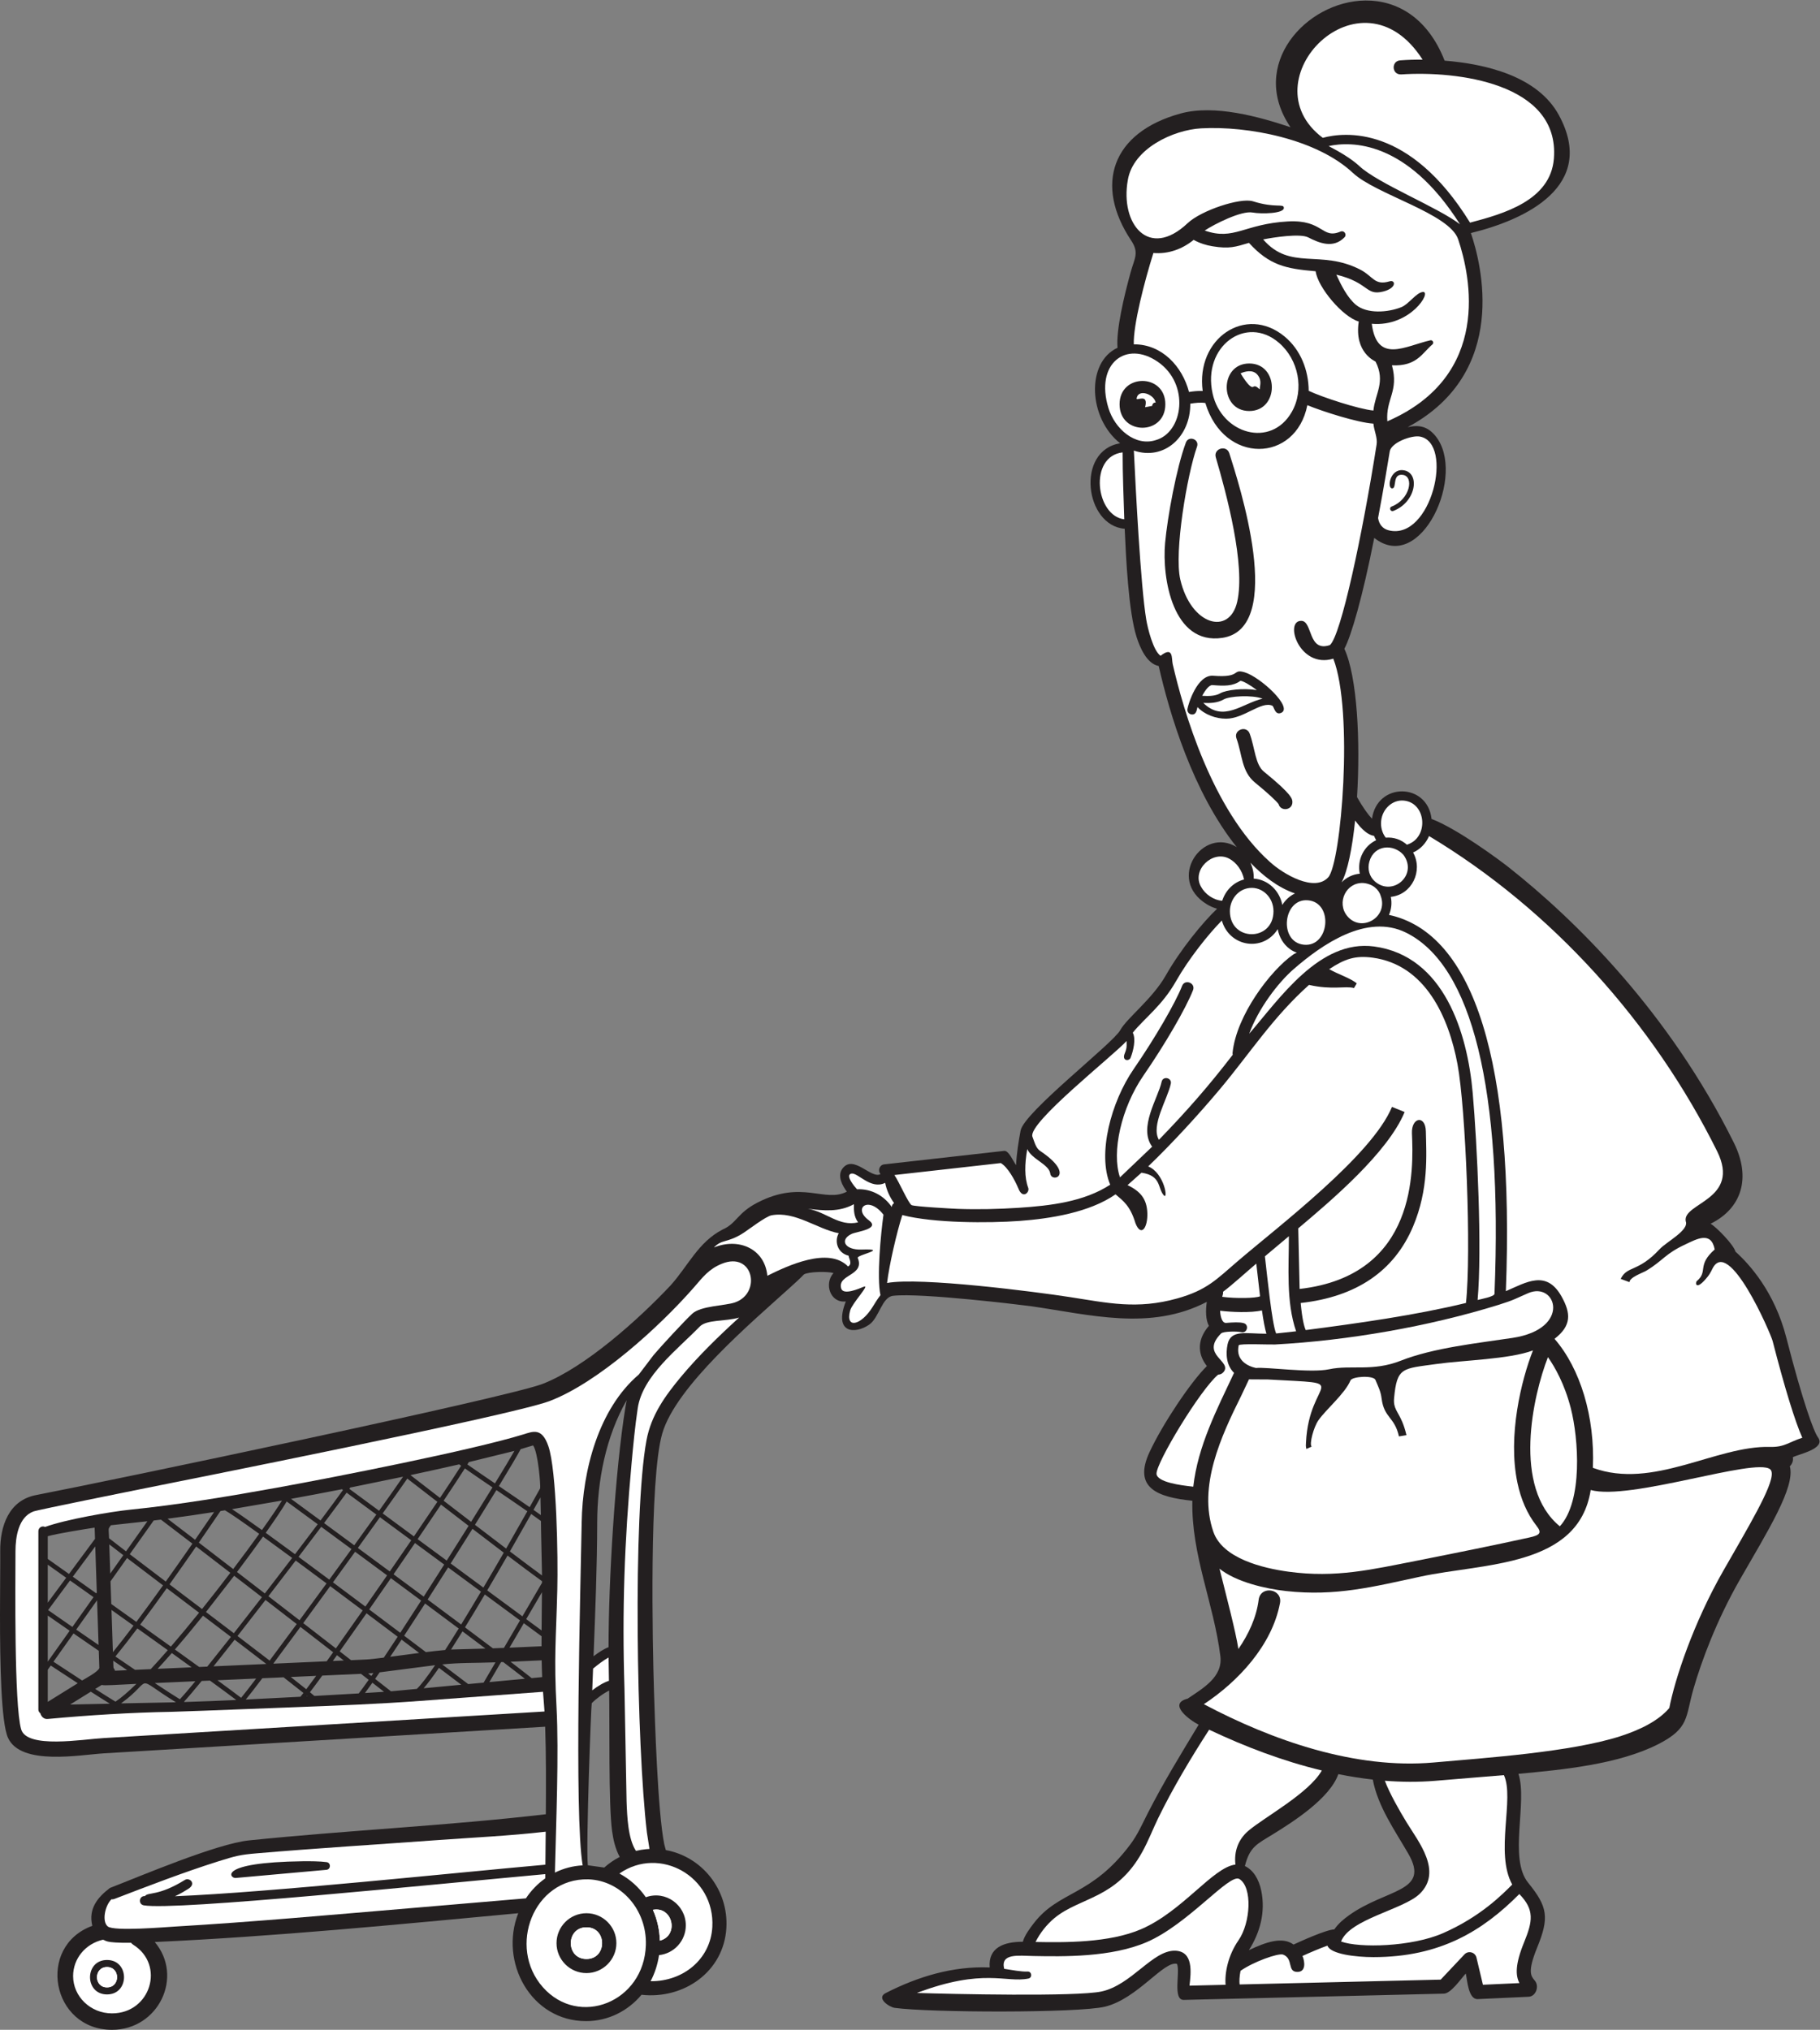 <?xml version="1.0" encoding="UTF-8" standalone="no"?>
<svg
   xmlns:dc="http://purl.org/dc/elements/1.1/"
   xmlns:cc="http://creativecommons.org/ns#"
   xmlns:rdf="http://www.w3.org/1999/02/22-rdf-syntax-ns#"
   xmlns:svg="http://www.w3.org/2000/svg"
   xmlns="http://www.w3.org/2000/svg"
   viewBox="0 0 516.787 576.267"
   height="576.267"
   width="516.787"
   xml:space="preserve"
   id="svg2"
   version="1.1"><rect x="0" y="0" width="516.787" height="576.267" fill="#808080" stroke="none"/><defs
     id="defs6" /><g
     transform="matrix(1.333,0,0,-1.333,0,576.267)"
     id="g10"><g
       transform="scale(0.1)"
       id="g12"><path
         id="path14"
         style="fill:#231f20;fill-opacity:1;fill-rule:evenodd;stroke:none"
         d="m 3805.02,1474.53 c -25,97.24 -78.52,156.19 -108.09,182.64 -3.82,14.67 -40.37,52.19 -53.12,59.58 66.37,32.78 86.76,97.66 49.59,172.52 -138.46,278.95 -338.97,475.79 -480.12,587 -20.55,16.19 -109.76,82.17 -163.85,102.6 -8.63,77.77 -116.01,78.74 -126.87,0.45 -8.03,8.41 -19.75,24.36 -31.88,46.27 7.37,118.1 0.55,256.36 -27.01,315.76 14.55,26.76 38.83,110.26 63.69,236.1 99.32,-78.99 197.6,136.23 130.04,217.53 -16.21,19.53 -34.1,24.02 -58.83,18.32 217.52,116.72 156.64,349.1 134.61,413.5 116.49,28.24 269.3,100.35 187.5,251.05 -45.33,83.5 -156.81,109.12 -243.41,116.06 -36.31,92.51 -102.6,128.67 -168.44,128.11 h -0.55 c -125.9,-1.48 -249.86,-137.09 -159.28,-269.91 -66.79,22.35 -162.11,48.96 -234.08,29.27 -147.11,-40.29 -184.24,-152.2 -105.29,-270.64 17.48,-26.27 6.93,-37.97 -1.13,-67.29 -14.22,-51.59 -31.23,-123.27 -28.03,-161.1 -67.34,-30.95 -62.25,-149.97 5.57,-203.4 -94.93,-15.34 -75.34,-175.63 9.72,-182 2.72,-60.43 7.97,-176.34 25.37,-230.7 6.7,-20.86 21.12,-56.68 47.05,-61.59 23.07,-101.59 72.7,-268.87 166.25,-385.78 -72.83,44.98 -150.78,-68.96 -63.45,-121.85 6.56,-4.07 13.9,-7.19 21.56,-9.39 -31.06,-29.57 -78.18,-87.34 -109.18,-141.91 -28.57,-50.3 -82.93,-90.87 -97.19,-116.86 -15.43,-28.14 -204.71,-174.33 -212.15,-213.67 -4.23,-22.44 -8.61,-49.95 -9.59,-73.65 -6.48,8.63 -15.66,31.47 -25.35,30.41 l -255.61,-28.75 c -10.17,-1.14 -14.31,-13.36 -7.81,-20.63 -19.7,-11.44 -57.88,43.17 -81.26,11.44 -11.58,-15.73 0.54,-37.01 9.5,-48.94 -47.53,-24.51 -94.81,26.11 -190.6,-23.41 -43.18,-22.31 -43.81,-44.03 -74.41,-57.44 -51.55,-26.73 -73.08,-77.19 -110.39,-118.72 -68,-72.4 -181.91,-174.53 -272.16,-209.65 C 1080.77,1346.45 243.691,1171.18 76.598,1138.83 18.594,1127.61 -0.062,1072.42 0.48,1019.44 0.746,993.633 0.004,941.621 0,883.23 -0.012,779.129 2.336,654.727 16.941,622.137 44.219,561.328 172.012,586.023 221.957,588.855 l 939.353,56.68 c 2.09,-62.031 1.79,-124.324 1.38,-186.433 C 952.691,434.59 740.883,425.027 530.527,403.418 461.117,396.277 298.906,327.176 234.137,302.082 207.855,282.215 187.852,257.781 196.605,221.484 76.996,177.469 109.645,0 238.598,0 c 99.218,0 153.203,113.359 91.07,186.973 255.195,11.613 519.453,37.468 774.252,61.328 -40.83,-104.133 26.99,-229.824 144.42,-229.824 47.19,0 89.33,21.621 118.15,56.141 90.17,-10.047 175.58,49.172 180.81,142.696 4.54,81.164 -51.99,151.574 -128.95,165.46 -0.93,3.985 -2.38,7.762 -3.19,11.668 -14.22,67.903 -20.25,268.821 -22.07,326.407 -3.1,98.312 -10.42,451.742 17.49,548.762 29.16,101.35 191.52,237.97 273.36,312.21 9.54,8.77 19.08,17.1 28.57,27.03 9.89,5.96 50.09,6.68 62.94,2.94 -20.52,-22.86 -6.94,-64.37 26.23,-60.53 -26.74,-68.86 20.25,-69.9 49.8,-49.42 21.53,14.93 26.8,58.8 51.07,61.48 59.74,6.68 274.33,-19.63 293.06,-22.11 125.84,-17.95 254.47,-53.57 375.05,9.17 -2.59,-17.77 -2.61,-38.01 4.48,-51.17 -23.62,-26.94 -26,-57.97 -4.3,-85.55 -34.51,-33.95 -94.24,-123.36 -122.11,-183.15 -35.76,-76.75 17.19,-96.13 91.13,-103.71 -2.3,-116.25 45.53,-217.417 59.71,-331.07 5.55,-44.441 -37.32,-68.406 -69.77,-90.449 -44.08,-11.152 6.31,-46.933 23.52,-55.406 -37.46,-61.898 -75.23,-123.527 -108.18,-188.098 -12,-23.457 -21.53,-45.742 -37.09,-66.57 -83.73,-111.965 -151.88,-97.98 -205.96,-168.273 -8.46,-10.977 -19.73,-26.008 -23.28,-39.454 -40.08,0.215 -74.26,-12.238 -70.59,-54.66 -78.16,3.145 -152.15,-19.121 -221.62,-54.578 -21.03,-10.734 7.61,-29.902 19.22,-31.492 74.32,-10.266 390.82,-11.25 447.89,2.508 69.2,16.688 126.31,99.277 153.56,91.074 7.14,-17.539 -9.89,-77.062 14.41,-76.621 l 554.16,13.332 c 15.08,0.359 36.74,32.477 46.48,42.82 3.23,-13.566 5.3,-55.558 25.51,-54.465 l 108.34,5 c 15.71,0.727 23.21,22.602 13.19,34.387 -8.27,9.668 -16.08,18.778 5,70.34 26.21,64.125 22.5,86.828 -19.18,138.137 -42.07,51.738 -0.86,171.492 -20.65,231.914 94.22,8.808 212.85,19.941 298.22,63.387 66.47,34.113 57.25,57.57 74.61,117.667 17.07,59.102 49.12,145.79 98.81,232.528 58.63,102.222 118.71,197.522 106.43,241.472 5.23,4.85 7.69,12.24 6.4,19.24 10.79,6.27 71.61,17.82 53.58,42.29 -9.1,12.36 -32.29,75.47 -67.56,212.77 v 0 z M 2924.26,532.977 c 10.62,-57.118 47.26,-108.727 75.64,-157.879 47.52,-82.317 -46.11,-73.86 -126.4,-131.25 -11.7,-8.36 -22.72,-17.668 -31.25,-30 -17.41,-0.325 -76.94,-27.688 -86.78,-32.266 -24.04,17.637 -59.02,5.086 -95.14,-11.914 23.56,37.031 35.8,80.742 26.37,126.504 -5.08,24.59 -16.93,44.101 -34.86,52.598 10.25,41.269 26.21,47.05 58.96,67.246 44.24,27.293 121.82,76.765 140.06,128.527 24.26,-4.914 48.75,-8.781 73.4,-11.566 v 0 z M 209.98,819.59 c -15.917,10.918 -31.898,21.914 -47.574,32.754 l 44.367,62.48 3.207,-95.234 z m 6.653,-85.059 c 5.59,-1.855 29.5,0.274 73.89,2.246 -17.003,-16.582 -32.16,-29.679 -44.543,-37.859 -11.589,7.02 -26.953,16.715 -43.109,27.066 l 13.762,8.547 z m 73.836,134.239 c -18.203,13.007 -36.168,25.789 -53.418,38.066 l -1.625,48.359 35.195,49.595 c 21.027,-16.052 47.328,-36.001 76.668,-58.22 -18.73,-26.172 -38.105,-52.8 -56.82,-77.8 v 0 z m -176.586,-84.797 42.734,60.207 c 16.41,-11.328 34.715,-23.957 53.774,-37.012 l 1.23,-36.555 c -2.711,-8.277 -29.203,-22.011 -36.644,-26.64 -28.829,18.711 -54.817,35.851 -61.094,40 v 0 z m 555.785,-72.93 c -2.621,2.258 -5.805,4.922 -9.477,7.941 7.364,9.649 16.262,21.641 26.348,35.457 36.867,1.672 66.156,2.969 82.391,3.711 5.761,-4.461 11.215,-8.711 16.398,-12.754 -8.57,-12.214 -15.758,-22.066 -21.187,-28.972 l -94.473,-5.383 z m 466.792,396.327 c 5.59,9.94 10.54,18.79 14.84,26.52 0.37,-12.52 0.64,-25.08 0.81,-37.68 -4.67,3.4 -9.97,7.15 -15.65,11.16 v 0 z M 838.328,970.176 c 15.527,22.527 30.891,44.924 45.656,66.574 l 62.227,-45.832 c -14.516,-22.852 -29.195,-45.84 -43.648,-68.32 -21.43,15.918 -43.016,31.894 -64.239,47.57 l 0.004,0.008 z m -109.937,181.154 2.222,-1.63 c -11.133,-15.62 -27.738,-38.12 -47.84,-64.95 -29.472,21.67 -51.742,37.98 -62.808,46.08 36.187,6.62 72.34,13.39 108.418,20.5 h 0.008 z m 349.749,-126.39 c -20.58,15.61 -43.09,32.78 -66.38,50.61 16.6,26.63 32.08,51.66 45.71,73.94 22.46,-15.27 46.16,-31.4 65.85,-45.11 -14.53,-25.84 -29.74,-52.59 -45.19,-79.45 l 0.01,0.01 z M 424.273,772.773 c -16.289,11.778 -33.687,24.297 -51.71,37.247 21.132,24.441 41.695,49.363 59.902,71.992 19.805,-15.039 39.836,-30.246 59.453,-45.176 -18.047,-22.902 -35.121,-44.367 -50.391,-63.301 -5.789,-0.254 -11.547,-0.508 -17.254,-0.773 v 0.011 z M 101.73,909.766 v 80.859 c 8.606,-6.094 22.172,-15.715 39.266,-27.832 L 101.73,909.766 Z m 1033.45,334.774 0.34,0.12 c 10.8,-14.31 16.29,-86.27 15.05,-91.53 -7.19,-12.95 -14.65,-26.33 -22.33,-40.02 -19.36,13.51 -42.56,29.3 -65.54,44.93 22.57,37.01 39.31,65.3 46.41,78.64 l 26.07,7.86 z M 610.699,1125.23 c 8.93,-6.54 32.91,-24.11 66.059,-48.46 -14.715,-19.59 -31.082,-41.18 -48.367,-63.82 -23.547,17.33 -44.325,32.54 -62.352,45.57 19.582,27.63 35.504,51.25 44.66,66.71 v 0 z M 935,770.918 982.559,734.949 902.445,727.43 c 8.946,10.293 20.032,25.238 32.555,43.476 v 0.012 z M 415.582,1043.7 c -25.305,19.41 -45.703,34.98 -58.668,44.82 33.152,4.33 66.223,9.12 99.203,14.27 -7.777,-11.45 -22.156,-32.54 -40.535,-59.09 v 0 z M 795.367,759.863 c -1.472,-2.129 -2.922,-4.23 -4.316,-6.238 -2.223,1.715 -4.488,3.492 -6.817,5.293 3.27,0.223 6.926,0.523 11.125,0.945 h 0.008 z m 271.943,23.25 c 1.52,0.051 3.04,0.117 4.55,0.18 18.19,-13.84 33.89,-25.93 46.21,-35.625 l -75.65,-7.094 24.89,42.539 z m -287.544,5.578 c -4.161,-0.195 -15.442,-0.722 -31.957,-1.464 -7.782,6.043 -15.84,12.285 -24.2,18.777 17.684,24.855 37.043,52.363 57.098,81.074 21.07,-15.789 43.188,-32.41 66.402,-49.883 -10.39,-15.828 -20.273,-30.75 -29.504,-44.511 -16.078,-2.059 -29.695,-3.602 -37.839,-3.993 v 0 z m 274.554,375.059 c -22.5,15.28 -43.75,29.77 -58.718,40.34 1.121,1.81 2.152,3.47 3.105,5.03 l 97.043,23.84 c -8.23,-14.52 -22.8,-38.8 -41.44,-69.21 h 0.01 z M 499.766,830.859 c 23.711,-18.078 46.617,-35.586 67.578,-51.711 -36.809,-1.648 -75.215,-3.355 -112.52,-5.027 13.903,17.332 29.047,36.473 44.942,56.738 v 0 z m 332.871,131.055 c 21.301,-15.754 42.972,-31.797 64.492,-47.766 -15.336,-23.808 -30.332,-46.914 -44.527,-68.582 -23.129,17.411 -45.164,33.977 -66.176,49.707 15.219,21.844 30.765,44.258 46.207,66.641 h 0.004 z M 101.73,784.129 v 98.137 c 10.481,-7.305 26.79,-18.645 46.672,-32.383 L 101.73,784.129 Z m 731.079,-63.172 c -8.051,6.348 -19.551,15.34 -33.762,26.426 3.098,4.422 6.324,9.101 9.68,13.972 l 118.125,15.227 c -16.77,-24.641 -30.305,-42.453 -39.043,-50.527 l -55,-5.098 z M 268.461,1018.99 c -16.676,12.74 -29.344,22.5 -36.121,27.92 -0.77,22.64 -2.774,18.68 3.926,27.72 l 77.722,8.48 -45.527,-64.12 z m 728.848,-282.654 -55.375,41.867 c 39.957,4.031 66.076,2.703 113.516,4.453 l -25.29,-43.242 -32.851,-3.078 z m 155.211,328.844 2.05,-97.496 c -16.13,11.738 -40.1,29.707 -68.4,51.146 16.95,29.51 32.44,56.82 45.36,79.77 7.98,-5.6 14.99,-10.64 20.74,-14.92 0.09,-6.16 0.16,-12.33 0.25,-18.5 v 0 z M 244.879,764.773 c -3.055,10.969 -2.902,-4.453 -3.766,21.379 9.965,-6.789 19.926,-13.566 29.762,-20.214 -9.98,-0.461 -18.73,-0.833 -25.996,-1.165 v 0 z m 428.605,-10.906 c -8.019,-10.996 -15.14,-20.644 -21.097,-28.535 -9.067,7.324 -20.164,16.125 -32.957,26.125 19.05,0.836 37.215,1.648 54.054,2.41 v 0 z M 393.191,698.145 c -0.394,0.214 -0.769,0.418 -1.187,0.652 8.926,9.699 21.863,24.953 37.609,44.191 5.832,0.254 11.711,0.508 17.61,0.77 23.187,-16.875 42.597,-31.153 56.062,-41.356 -36.707,-1.672 -73.422,-3.097 -110.094,-4.257 v 0 z M 199.219,921.453 154.184,858.027 c -17.993,12.45 -35.418,24.551 -51.723,35.918 L 149.156,957 c 14.762,-10.469 31.719,-22.508 50.063,-35.547 v 0 z m 799.004,151.887 c -14.918,-23.8 -30.649,-48.76 -46.641,-73.977 L 889.617,1045 c 17.86,26.21 34.707,51.1 49.774,73.56 18.308,-14.11 38.351,-29.53 58.828,-45.23 l 0.004,0.01 z M 365.891,932.469 c 18.586,-14.071 38.218,-28.965 58.191,-44.102 -20.121,-24.949 -40.41,-49.414 -60.09,-72.187 -21.414,15.363 -43.488,31.156 -65.398,46.797 18.687,24.953 37.992,51.476 56.656,77.558 3.52,-2.664 7.039,-5.332 10.633,-8.066 h 0.008 z m 492.695,245.541 c -11.93,-17.42 -29.719,-42.64 -51.082,-72.54 l -63.324,46.64 c 0.715,1.02 1.383,1.95 2.027,2.84 l 112.379,23.06 z M 985.191,848.586 c 17.079,-12.785 33.459,-25.07 48.829,-36.645 l -73.227,-2.039 c 7.879,12.246 16.027,25.176 24.398,38.684 v 0 z M 855.395,830.957 c 12.25,-9.23 24.707,-18.613 37.543,-28.312 l -61.79,-8.192 c 7.715,11.504 15.821,23.711 24.247,36.504 v 0 z m -349.454,7.773 c 19.254,24.579 39.446,50.594 59.657,76.797 22.172,-17.109 44.547,-34.394 66.472,-51.359 -20.804,-28.211 -40.453,-54.715 -57.707,-77.801 -21.117,16.258 -44.269,33.965 -68.425,52.352 l 0.003,0.011 z m 370.094,203.87 c -14.805,-21.64 -30.199,-43.987 -45.758,-66.479 -23.461,17.336 -46.355,34.219 -67.98,50.149 16.711,23.16 32.59,45.26 47.035,65.45 l 66.703,-49.12 z m -127.308,-18.77 c -15.332,-21.17 -31.25,-43.068 -47.282,-65.033 -23.707,17.656 -45.55,33.859 -65.504,48.573 17.266,22.71 33.594,44.3 48.321,63.87 19.136,-14.04 40.949,-30.1 64.465,-47.41 v 0 z m 229.453,180.49 c 1.258,-0.93 2.617,-1.92 4.062,-2.97 -10.672,-16.88 -26.234,-40.53 -44.992,-68.52 -21.797,16.81 -43.062,33.24 -62.852,48.56 34.633,7.44 69.231,15.02 103.782,22.93 v 0 z m -355.84,-199.3 c -18.746,-24.524 -38.438,-50.149 -58.203,-75.684 -20.196,15.574 -40.133,30.957 -59.289,45.703 19.605,26.011 38.652,51.901 55.422,75.381 17.918,-12.99 38.597,-28.11 62.07,-45.41 v 0.01 z m -520.61,-238.145 6.356,8.953 c 5.797,-3.836 29.918,-19.785 57.496,-37.703 L 101.73,698.457 v 68.418 z m 99.833,302.675 0.8,-23.89 -55.414,-74.82 c -21.629,15.32 -37.597,26.64 -45.219,32.03 v 48.38 c 21.567,6.02 78.098,14.95 99.833,18.3 v 0 z m 141.226,17.05 c 11.227,-8.4 35.262,-26.75 67.07,-51.17 -16.734,-24.11 -36.25,-51.973 -56.754,-80.735 -28.867,21.887 -55.425,42.016 -76.695,58.235 l 50.988,71.8 c 5.125,0.64 10.262,1.23 15.391,1.87 v 0 z m 538.895,-35.75 -66.539,49 c 22.277,31.15 40.64,57.07 52.484,74.13 12.687,-9.82 35.844,-27.73 64.035,-49.47 -15.109,-22.49 -32.039,-47.43 -49.98,-73.67 v 0.01 z m 239.206,-176.174 33.5,57.246 c -0.25,-27.012 -0.54,-54.149 -0.73,-81.375 l -32.77,24.129 z M 717.797,797.84 c 4.953,-3.836 9.82,-7.625 14.582,-11.297 -7.176,-0.332 -15.02,-0.684 -23.414,-1.055 2.875,4.012 5.832,8.145 8.828,12.352 h 0.004 z m -511.582,133.476 -1.199,-1.699 c -18.266,12.988 -35.172,24.973 -49.903,35.43 l 47.793,64.543 3.309,-98.274 z M 1132.48,749.023 c -11.37,9.082 -26.7,20.957 -44.92,34.895 30.04,1.238 56.35,2.469 66.26,2.957 0.21,-11.895 0.53,-23.809 1.04,-35.742 l -22.38,-2.11 z M 329.695,738.535 c 26.129,1.16 55.5,2.461 86.457,3.84 -14.125,-17.113 -25.472,-30.414 -32.922,-38.391 -12.472,7.586 -31.082,19.641 -53.535,34.551 v 0 z m 133.524,5.945 c 27.324,1.223 55.136,2.461 82.402,3.665 -14.785,-19.485 -25.949,-33.86 -31.988,-41.075 -11.813,9.043 -29.215,21.922 -50.414,37.41 v 0 z m -175.563,22.188 c -13.394,9.055 -27.437,18.586 -41.816,28.391 14.316,17.5 30.215,37.976 46.738,59.89 21.703,-15.488 43.598,-31.152 64.828,-46.375 -12.48,-14.328 -24.668,-27.89 -36.332,-40.41 -11.941,-0.539 -23.164,-1.035 -33.418,-1.496 v 0 z m 505.645,-27.457 c 9.597,-7.484 17.922,-13.977 24.734,-19.336 l -40.672,-2.59 c 4.606,6.094 9.977,13.485 15.938,21.926 v 0 z m 256.639,73.277 c -18.36,13.879 -38.41,28.907 -59.46,44.66 13.84,22.489 28.11,46.145 42.26,70.04 l 74.97,-55.215 -34.28,-58.586 c -7.79,-0.313 -15.68,-0.625 -23.49,-0.899 v 0 z M 654.105,711.125 c 0.387,-0.324 0.715,-0.59 1.09,-0.91 l -1.879,-0.098 c 0.258,0.332 0.532,0.664 0.789,0.996 v 0.012 z m -130.554,-7.738 c 7.648,9.281 19.847,25.031 35.215,45.351 15.406,0.684 30.566,1.36 45.3,2.024 16.789,-13.055 31.204,-24.407 42.286,-33.332 -2.391,-3.094 -4.516,-5.809 -6.348,-8.075 l -116.453,-5.968 z m 231.043,328.553 c -23.438,17.27 -45.203,33.27 -64.317,47.31 20.129,26.81 36.817,49.3 48.063,64.75 l 63.355,-46.65 c -14.468,-20.21 -30.386,-42.3 -47.101,-65.41 v 0 z m 205.383,-38.737 c 15.925,25.137 31.589,50.037 46.463,73.827 22.61,-17.32 45.43,-34.73 66.65,-50.83 -14.44,-25.04 -29.04,-50.04 -43.41,-74.345 l -69.703,51.348 z M 430.355,896.16 361.07,948.66 c 20.493,28.731 40,56.56 56.727,80.68 21.637,-16.62 46.398,-35.66 72.844,-56.02 -19.2,-25.195 -39.594,-51.359 -60.289,-77.16 h 0.003 z m 141.368,27.317 c 19.765,25.664 39.449,51.375 58.183,75.957 19.973,-14.746 41.867,-30.977 65.657,-48.692 -19.415,-26.594 -38.883,-53.156 -57.54,-78.476 -21.871,16.894 -44.195,34.14 -66.3,51.211 v 0 z M 237.48,894.246 c 15.254,-10.859 31.02,-22.109 46.969,-33.484 -15.488,-20.547 -30.39,-39.778 -43.945,-56.446 l -3.024,89.93 z m 465.895,50.664 c 21.57,-16.062 44.609,-33.289 69.191,-51.719 -20.089,-28.699 -39.457,-56.16 -57.066,-80.906 -21.902,16.973 -45.418,35.184 -69.605,53.875 18.66,25.461 38.105,52.09 57.48,78.75 v 0 z m 5.867,8.086 c 16.008,22.012 31.891,43.957 47.188,65.144 21.66,-15.95 44.621,-32.898 68.136,-50.281 -15.48,-22.332 -31.046,-44.714 -46.269,-66.484 -24.508,18.371 -47.516,35.566 -69.055,51.621 v 0 z M 907.156,804.453 c -15.847,11.965 -31.273,23.574 -46.258,34.871 14.243,21.68 29.27,44.805 44.606,68.614 24.434,-18.145 48.555,-36.094 71.562,-53.29 -10.086,-16.289 -19.761,-31.679 -28.843,-45.753 -12.657,-1.141 -26.535,-2.657 -41.071,-4.454 l 0.004,0.012 z m -324.32,-24.617 c -0.156,0.125 -0.309,0.23 -0.461,0.359 17.289,23.172 36.875,49.676 57.582,77.879 24.258,-18.738 47.797,-36.972 69.723,-53.953 -4.735,-6.633 -9.328,-13.058 -13.758,-19.219 -32.274,-1.457 -71.348,-3.191 -113.086,-5.066 v 0 z M 193.457,720.125 c 14.629,-9.383 28.813,-18.387 40.523,-25.574 l -84.605,-1.809 44.082,27.383 z m 364.527,201.281 c -20.308,-26.203 -40.586,-52.187 -59.875,-76.718 -19.453,14.824 -39.433,29.988 -59.379,45.125 l 60.059,77.23 c 19.125,-14.738 39.027,-30.09 59.195,-45.637 v 0 z M 365.973,802.422 c 14.55,-10.442 28.707,-20.637 42.203,-30.379 -25.613,-1.137 -50.067,-2.219 -72.356,-3.227 10.004,10.832 20.11,22.129 30.153,33.606 v 0 z m 113.191,303.998 c 9.883,-5.46 34.231,-22.17 73.004,-50.14 -16.23,-22.59 -35.082,-48.14 -55.445,-74.971 -26.59,20.471 -51.453,39.601 -73.192,56.301 24.145,34.89 41.489,60.48 46.059,67.24 3.191,0.51 6.387,1.06 9.574,1.57 v 0 z M 1037.85,935.84 c 14.85,25.125 29.48,50.273 43.3,74.26 30.4,-23.002 56.77,-42.698 73.38,-54.573 -0.01,-1.183 -0.01,-2.375 -0.02,-3.574 l -41.72,-71.308 -74.94,55.195 z m -802.983,35.84 -2.094,62.18 c 7.321,-5.73 17.461,-13.52 29.895,-23.02 l -27.801,-39.16 z m 323.098,92.7 c -29.41,21.17 -50.652,36 -63.785,44.51 l 106.445,18.32 c -8.734,-14.23 -23.637,-36.17 -42.664,-62.83 h 0.004 z M 257.816,695.207 c 72.434,52.547 22.766,60.203 117.004,2.34 l -117.004,-2.34 z m 745.734,386.673 c -19.366,14.83 -39.116,30.01 -58.573,45 18.836,28.15 34.511,51.91 45.261,68.76 14.952,-10.53 35.812,-24.76 58.832,-40.43 -13.55,-22.05 -28.98,-46.91 -45.52,-73.33 v 0 z m 81.76,-268.025 30.51,52.161 37.79,-27.832 c -0.03,-7.098 -0.12,-14.192 -0.1,-21.301 -8.74,-0.418 -36.51,-1.715 -68.2,-3.028 v 0 z M 910.945,916.387 c 14.465,22.488 29.149,45.476 43.66,68.34 l 69.965,-51.516 c -14.5,-24.422 -28.691,-47.977 -42.226,-69.988 -22.965,17.156 -47.031,35.07 -71.399,53.164 v 0 z M 1287.09,345.574 v 0 l -34.96,4.856 c -4.2,42.695 7,341.894 8.39,345.195 8.47,8.926 25.36,21.367 37.06,26.824 1.3,-69.324 -1.47,-242.879 6.23,-298.953 2.52,-17.832 6.46,-37.148 16.3,-55.293 -11.77,-6.055 -22.87,-13.586 -33.02,-22.629 v 0 z m 45.39,982.066 v 0 c -22.73,-139.3 -36.33,-376.285 -36.15,-512.769 -9.62,-3.516 -20.58,-10.605 -31.97,-19.246 3.65,94.785 7.57,189.98 7.77,284.835 0.19,89.25 18.3,182.39 62.77,260.5 l -2.42,-13.32 v 0" /><path
         id="path16"
         style="fill:#ffffff;fill-opacity:1;fill-rule:evenodd;stroke:none"
         d="m 2745.49,1690.22 c 0.15,-65.34 -6.31,-139.22 15.41,-202.55 l -42.52,-4.62 c -8.93,20.24 -19.22,124.18 -23.93,164.3 17,14.22 33.97,28.58 51.04,42.87 v 0 z m 10.14,568.78 c -33.66,-29.27 -75.16,-84.21 -94.67,-137.57 64.67,74.8 150.13,201.43 266.03,185.84 148.99,-20.06 198.93,-184.05 210.1,-312.07 9.51,-108.89 20.14,-332.75 10.43,-440.81 6.8,1.82 35.74,7.07 35.96,13.13 17.54,436.11 -47.46,699.55 -188.52,769.27 -83.69,41.37 -179.2,-25.47 -239.33,-77.79 v 0 z m -117,-801.17 c 0.94,4.26 67.05,1.19 77.44,1.76 154.61,8.34 327.21,38.11 476.47,84.53 33.85,10.61 36.74,13.65 62.89,24.89 59.65,25.65 93.11,-76.25 -33.71,-95.42 -74.43,-11.27 -167.95,-20.98 -237.81,-48.51 -60.14,-23.72 -106.49,-8.34 -152.74,-18.29 -39.1,-8.4 -133.69,5.25 -155.53,2.75 0.3,0.04 -46.07,7.18 -37.01,48.29 v 0 z m 658.71,-25.19 c 14.54,-20.68 35.37,-56.88 48.68,-108.71 16.56,-64.45 26.09,-197.86 -23.34,-251.57 -101.51,83.08 -57.15,278.69 -25.34,360.27 v 0.01 z m -278.9,-433.452 c -96.51,-18.829 -172.58,-37.274 -273.64,-23.524 -55.21,7.527 -140.6,28.156 -160.21,85.116 -33.14,96.28 16.41,203.23 59.61,290 l 16.31,34.53 40.15,-0.23 c 188.3,-10.63 87.8,5.82 81.29,-134.63 -0.06,-4.07 -0.9,-7.32 0.88,-13.38 l 11.13,4.95 c -5.25,5.27 4.09,41.28 14.52,56.2 16.34,23.37 56.36,56.58 68.22,84.74 3.69,8.84 49.06,11.24 53.18,1.25 6.17,-14.95 11.17,-23.9 13.19,-39.83 5.25,-41.67 27.69,-38.6 36.89,-80.56 l 16.02,2.68 c -2.84,12.23 -6.04,21.47 -9.22,28.89 -9.69,22.6 -19.14,28.26 -17.15,49.82 6.17,66.88 17.75,62.62 90.96,72.93 55.91,7.9 154.96,9.97 204.86,28.83 -24.36,-61.77 -54.38,-181.77 -32.97,-282.39 7.13,-33.54 19.98,-64.95 40.67,-91.32 12.12,-15.45 6.79,-19.9 -16.08,-24.9 -37.67,-8.27 -75.55,-16.24 -113.5,-24.04 -41.67,-8.54 -83.43,-16.88 -125.11,-25.132 v 0 0" /><path
         id="path18"
         style="fill:#ffffff;fill-opacity:1;fill-rule:evenodd;stroke:none"
         d="m 2942.03,2574.35 c 2.48,25.94 24.12,45.95 48.42,43.6 48.28,-4.65 53.79,-79.43 6.44,-93.92 -12.44,11.05 -28.12,16.42 -45.09,15.01 -7.54,9.87 -11.02,22.41 -9.77,35.3 v 0.01 z m -25.1,-86.24 c 10.34,36.19 51.45,38.09 72.72,14.21 31.05,-42.55 -22.66,-89.28 -60.53,-56.86 -12.38,10.6 -16.62,27.02 -12.19,42.65 v 0 z m -12.55,-45.67 c 19.98,-1.98 32.83,-13.76 36.89,-27.83 16.46,-45.49 -42.11,-78.75 -71.68,-42.27 -22.93,28.27 -2.32,72.15 34.79,70.1 v 0 z m -117.68,-36.86 c 54.37,-5.22 45.08,-99.82 -9.1,-94.56 -54.47,5.27 -44.89,100 9.1,94.56 v 0 z m -124.81,26.28 c 27.29,2.82 50.84,-20.28 50.84,-49.4 0,-65.39 -92.85,-65.39 -92.85,0 0,24.7 17.44,46.93 42.01,49.4 v 0 z m -103.47,2.59 c -20.59,35.52 24.65,78.89 59.96,59.85 15.37,-8.03 27.95,-25.46 31.64,-44.32 -22.44,-5.91 -39.38,-23.2 -46.5,-45.34 -18.42,1.32 -36.41,13.82 -45.1,29.81 v 0 0" /><path
         id="path20"
         style="fill:#ffffff;fill-opacity:1;fill-rule:evenodd;stroke:none"
         d="m 2402.42,3939.5 c 11.17,67.55 97.37,106.97 156.17,110.23 99.52,5.51 246.27,-22.64 323.36,-94.98 49.18,-46.12 205.65,-86.18 224.14,-141.33 26.59,-79.04 72.39,-290.66 -150.84,-387.63 -3.73,47.53 25,63.75 9.81,119.23 53.2,-2.61 64.82,26.7 86.11,44.4 4.06,3.37 0.82,10.05 -4.39,8.87 -52.93,-12 -113.64,-50.91 -124.71,35.23 82.52,-7.29 129.04,69.87 108.65,67.69 -14.08,-1.49 -29.8,-26 -45.6,-32.32 -29.36,-11.74 -73.48,-14.44 -96.76,4.96 -18.28,15.22 -31.68,42.13 -41.8,64.24 70.43,-17.09 61.96,-45.33 99.77,-35.94 29.61,7.37 26.35,25.49 13.85,21.78 -32.52,-9.66 -35,10.6 -62.39,24.77 -84.92,43.94 -148.81,-2.84 -207.09,64.44 21.53,4.31 78.77,13.2 95.98,4.34 23.83,-12.26 53.52,-24.24 77.3,0.16 5.61,5.74 -0.43,15.56 -8.67,12.15 -40.35,-16.77 -35.8,25.92 -112.01,21.67 -93.16,-5.19 -114.51,-41.46 -177.09,-19.37 21.02,13.89 78.13,42.68 101.86,38.36 18.73,-3.43 67.67,-2.48 66.73,10.12 -0.72,9.64 -17.42,-1.41 -65.76,13.76 -26.77,8.39 -110.27,-19.28 -139.24,-46.63 -82.81,-78.24 -144.1,-1.43 -127.38,91.8 v 0 z m 627.95,256.5 c -15.8,0.16 -31.66,-0.24 -47.95,-1.51 -19.28,-1.5 -18.06,-31.26 2.78,-29.88 117.24,7.83 337.42,-18.06 324.84,-179.12 -6.99,-89.65 -107.56,-117.86 -178.63,-136.6 -128.6,208.44 -267.62,193.12 -313.71,180.63 -162.47,121.73 81.23,371.99 212.67,166.48 v 0 0" /><path
         id="path22"
         style="fill:#ffffff;fill-opacity:1;fill-rule:evenodd;stroke:none"
         d="m 2758.46,2420.2 c -10.92,-5.16 -20.28,-13.68 -26.98,-24.46 -5.66,30.62 -30.52,54.07 -60.89,56.12 0.54,11.68 -2.11,23.28 -7.04,33.84 27.09,-27.94 57.64,-52.46 94.91,-65.5 v 0 z m -945.04,-596.66 c 13.53,3.2 41.19,-35.04 72.15,-19.68 2.88,-15.4 9.64,-30.06 18.91,-43.12 -3.42,-2.5 -4.47,-4.58 -4.83,-8.43 -16.58,24.43 -43.96,39.3 -74.1,37.87 -4.69,5.05 -26.05,30.06 -12.13,33.36 v 0 z m 45.31,-284.05 c -24.6,-39.76 -58.76,-47.43 -47.68,-7.34 4.38,15.82 43.71,56.51 28.65,50.37 -10.05,-4.1 -43.72,-18.89 -47.92,-3.33 -8.21,30.4 51.12,26.45 35.31,64.89 -2.52,6.15 68.85,19.8 8.05,17.71 -35.67,-1.24 -47.23,20.72 -21.25,33.22 10.7,5.13 62.4,10.44 36.75,29.2 -34.82,25.48 -0.82,53.21 31.27,11.85 -5.71,-41.29 -14.57,-133.25 -6.44,-171.37 -6.11,-8.15 -11.6,-16.66 -16.74,-25.2 v 0 z m 863.01,804.69 c -31.17,-49.43 -102.97,-37.95 -119.06,18.36 -29.05,-29.47 -70.39,-81.31 -97.58,-129.16 -29.69,-52.24 -65.94,-77.6 -92.11,-109.65 7.28,-14.07 0.86,-39.47 -4.69,-53.56 -3.01,-7.67 -18.91,-7 -12.62,8.87 3.52,8.83 4.81,12.12 4.09,26.96 -27.47,-30.7 -211.29,-175 -200.55,-203.82 5.7,-15.3 7.73,-24.51 17.09,-30.77 75.64,-50.84 23.79,-68.73 20.94,-47.81 -2.72,19.94 -39.38,30.22 -49.01,52.22 -5.64,-31.99 -6.21,-60.54 2.03,-82.58 3.6,-9.6 -12.13,-25.08 -21.13,-0.97 -7.66,18.1 -22.42,45 -37.25,53.71 l -226.69,-25.47 c 9.93,-14.15 29.59,-60.16 36.66,-64.09 5.64,-3.14 90.39,-7.76 98.98,-8.01 42.99,-1.5 85.96,-0.45 128.89,2.29 68.32,4.53 139.2,12.84 195.21,49.21 -27.6,65.09 1.41,175.99 50.26,246.72 44.33,64.24 88.55,140.17 102.81,176.65 5.99,15.33 29.28,6.22 23.28,-9.12 -15.12,-38.62 -59.49,-115.07 -105.51,-181.71 -47.64,-68.97 -68.3,-163.76 -50.04,-216.92 l 68.52,65.34 c -29.94,40.76 12.75,103.6 20.19,138.27 2.76,12.88 22.33,8.67 19.55,-4.21 -7.16,-33.45 -43.02,-88.69 -25.37,-119.43 58.91,60.71 105.76,114.12 157.33,181.16 -0.33,1.34 -0.57,2.7 -0.41,4.15 8.08,79.68 80.97,175.8 129.66,209.64 1.37,0.94 4.03,2.25 7.23,3.58 -5.39,1.89 -10.37,4.53 -14.86,7.8 -13.67,9.91 -22.85,25.53 -25.84,42.35 v 0 z m 322.32,198.27 c 261.33,-156.79 477.99,-397.95 613.52,-670.98 51.7,-104.12 -74.14,-109.96 -66.74,-149.36 7.93,-18.96 -41.07,-43.84 -55.57,-59.5 -46.15,-49.88 -69.45,-34.76 -82.91,-63.39 l 18.77,-6.85 c -0.08,10.37 28.75,20.13 35.73,24.36 36.95,22.42 39.39,35.74 83.65,56.26 23.47,11.03 54.63,28.76 62.05,-10.98 -38.65,-34.23 -13.34,-46.4 -37.93,-67.22 -4.1,-3.44 -2.83,-22.97 22.83,9.04 6.7,8.38 10.18,17.4 10.08,16.72 34.32,70.9 124.24,-137.24 128.42,-153.5 25.58,-99.54 47.91,-171.97 63.24,-206.07 -29.67,-9.59 -37.93,-20.34 -68.73,-19.51 -114.83,3.1 -248.93,-91.77 -377.42,-44.56 4.7,108.22 -26.66,211.43 -81.68,274.74 36.52,28 34.92,54.44 15.02,90.09 -32.13,57.6 -74.93,30.38 -118.69,11.41 18.63,485.72 -67.39,762.11 -248.97,801.4 5.22,12.16 6.62,25.34 3.91,38.4 44.66,4.57 69.27,55.1 47.5,94.49 15,6.66 27.16,19.14 33.92,35.01 v 0 z m -438.73,-970.54 c 17.93,13.13 50.82,43.09 70.76,59.93 l 7.99,-69.61 c -8.79,-4.12 -51.38,-5.02 -80.6,-1.12 1.01,3.58 2.3,7 1.85,10.79 v 0.01 z m -97.75,-14.27 c -85.61,-23.96 -147.74,-9.57 -229.04,3 -71.96,11.13 -318.7,43.01 -388.95,29.95 4.66,39.18 20.49,107.09 32.42,144.65 67.07,-17.41 184.61,-17.25 249.65,-12.5 64.9,4.77 148.81,17.83 204.61,56.64 15.66,-13.52 31.13,-23.55 42.56,-61.9 12.19,-29.97 26.27,-8.78 25.15,22.21 -1.05,29.87 -14.62,46.11 -42.16,59.34 l 29.66,26.44 c 42.31,-6.19 34.09,-31.84 47.13,-47.72 10.77,-13.08 1.92,47.15 -32.79,61.13 50.76,48.71 108.38,111.56 153.3,165.2 63.75,76.12 112.07,152.3 189.26,221.37 49.71,-11.23 76.91,-1.62 95.86,-6.66 l 5.82,9.86 c -12.72,11.02 -39.69,19.34 -58.71,30.31 32.93,21.75 55.39,29.52 92.44,24.52 112.46,-15.19 162.13,-126.56 180.9,-226.89 17.61,-94.17 29.67,-402.14 18.02,-508.56 -106.85,-25.99 -230.74,-43.42 -341.3,-57.71 -3.17,6.71 -7.45,22.19 -10.77,57.64 118.62,13.15 199.24,67.92 239.46,163.13 33.53,79.41 28.22,152.78 27.19,202.23 -0.73,35.78 -31.08,30.48 -29.65,-4.08 3.12,-75.28 12.38,-302.66 -239.26,-331.32 l -2.89,129.05 c 69.28,58.44 190.53,160.76 226.58,247.73 l -26.93,10.94 c -42.91,-103.84 -242.13,-254.43 -329.4,-329.27 -44.22,-37.92 -64.74,-60.95 -128.16,-78.73 v 0 z m 419.28,985.25 c 1.28,-3.19 2.83,-6.28 4.59,-9.26 -26.39,-12.33 -40.98,-41.95 -34.87,-71.36 -15.12,-1.29 -28.71,-8.06 -38.81,-18.48 12.76,23.48 22.72,72.46 28.83,131.75 14.73,-20.11 28.2,-31.06 40.26,-32.65 v 0 z M 2463.54,1184.05 c -1.06,23.31 93.04,179.24 131.25,211.32 4.14,0.04 8.26,1.78 11.19,5.14 20.64,23.77 -50.73,36.48 -4.89,82.58 4.71,4.77 35.36,4.71 42.72,2.72 12.71,-3.41 17.91,15.9 5.21,19.33 -8.84,2.38 -22.07,1.68 -37.24,0.4 -10.59,-0.86 -12.8,21.21 -12.72,25.95 23.03,-2.92 65.8,-4.89 89.03,0.7 3.2,-22.23 6.3,-38.71 9.57,-49.7 -43.85,-0.09 -75.98,9.51 -82.74,-22.61 -4.28,-20.44 -2.58,-44.88 13.79,-60.74 -36.44,-77.45 -77.19,-156.01 -86.85,-242.39 -28.13,2.98 -76.61,9.54 -78.32,27.29 v 0.01 0" /><path
         id="path24"
         style="fill:#ffffff;fill-opacity:1;fill-rule:evenodd;stroke:none"
         d="m 1297.18,743.34 c -10.91,-3.438 -24.21,-11.457 -35.6,-20.34 l 1.78,46.297 c 9.35,7.762 22.28,17.859 32.98,23.633 0.18,-16.621 0.48,-33.117 0.84,-49.59 v 0 z M 219.996,621.277 C 176.543,618.848 56.953,597.988 45,640.195 29.938,693.398 32.883,948.66 32.973,1019.41 c 0.039,30.7 6.445,72.63 38.238,84.54 9.727,3.65 220.09,45.86 229.102,47.7 83.785,16.9 788.937,156.64 870.067,187.33 102.76,38.88 233.72,157.58 307.44,241.83 18.91,21.59 31.47,39.23 59.69,50.7 67.44,27.44 85.16,-63.05 27.65,-82.47 -20.89,-7.05 -71.91,-6.98 -90.37,-23.67 -14.85,-13.42 -68.45,-71.35 -82.62,-88.38 l -31.42,-41.36 c -85.89,-73.14 -119.91,-204.79 -121.7,-314.63 -2.12,-131.129 -16.37,-621.715 2.1,-730.793 -21.1,-1.059 -41.03,-6.469 -59.1,-15.402 2.43,104.5 8.62,254.207 3.44,351.64 -5.72,107.508 -1.03,144.239 1.66,252.149 1.65,65.976 -1.2,252.656 -19.08,304.566 -13.72,39.85 -32.61,31.31 -53.17,24.97 -109.94,-33.87 -402.533,-91.34 -524.353,-113.4 -99.75,-18.04 -210.922,-36.58 -311.938,-46.8 C 234.875,1103.5 139.352,1086.82 96,1071 c -6.894,3.34 -14.266,-1.86 -14.266,-8.95 V 682.051 c 0,-3.352 1.738,-6.153 4.246,-7.981 0.019,-0.039 3.008,-13.289 16.11,-12 87.945,8.098 176.051,13.672 264.183,15.203 88.54,2.793 176.665,6.719 264.989,9.942 91.867,3.535 173.683,6.601 265.047,13.359 l 260.401,19.328 3.17,-41.941 -939.884,-56.684 z M 1451.3,1391.66 c -34.65,-41.66 -64.22,-82.56 -74.18,-136.11 -29.23,-157.12 -21.11,-649.378 0.86,-835.257 l 5.5,-35.086 c -2.4,-0.109 -4.81,-0.285 -7.2,-0.512 -7.29,-0.691 -14.48,-1.902 -21.55,-3.593 -17.01,25.382 -18.87,73.613 -20.03,105.363 l -4.47,240.223 c -5.23,166.046 -0.09,312.982 15.01,478.442 3.64,39.77 7.42,80.39 13.26,118.91 10.44,69.12 84.72,124.89 131.85,173.54 15.2,15.69 54.44,10.55 84.16,19.4 -43.14,-39.27 -85.22,-80.03 -123.21,-125.32 v 0 z M 930.352,403.918 c -125.719,-9.152 -257.211,-17.289 -382.485,-27.953 -37.148,-3.152 -45.351,-5.477 -83.336,-17.313 -74.355,-23.535 -147.633,-51.816 -221.218,-80.058 -1.934,-0.742 -3.911,-0.832 -5.833,-0.617 -13.531,-12.801 -21.058,-46.747 -8.015,-57.762 12.863,-10.879 122.012,-1.555 144.191,-0.246 161.844,9.453 337.657,25.441 500.293,39.074 l 246.301,20.937 c 11.14,16.825 25.17,31.239 41.3,42.625 -0.01,3.028 0.02,5.997 0.03,8.977 C 923.738,309.93 372.25,253.23 306.211,265.125 c -12.227,2.199 -10.141,20.586 2.5,19.66 6.695,9.102 28.16,-0.867 85.309,34.539 9.343,5.793 25.144,-7.832 7.027,-19.179 -6.297,-3.973 -15.906,-9.961 -28.402,-15.692 201.375,8.113 602.062,50.684 789.105,67.207 l 0.68,70.293 c -76.87,-8.906 -154.89,-12.433 -232.082,-18.035 h 0.004 z M 694.855,340.711 502.191,323.418 c -11.589,-1.848 -43.32,33.113 143.063,35.613 13.711,0.18 36.93,0.039 50.426,-1.883 9.89,-1.406 9.109,-16.023 -0.825,-16.437 v 0 0" /><path
         id="path26"
         style="fill:#ffffff;fill-opacity:1;fill-rule:evenodd;stroke:none"
         d="m 1517.35,218.984 c -3.85,-68.816 -62.23,-116.171 -131.47,-115.468 8.89,16.855 15.02,35.605 17.94,55.547 32.02,3.359 57.07,30.496 57.07,63.406 0,43.469 -43,74.972 -85.18,59.906 -14.64,21.188 -33.91,38.551 -56.33,50.465 86.09,59.875 203.96,-6.61 197.97,-113.856 v 0 z M 1405.61,189.91 c -0.65,23.391 -5.84,45.59 -14.81,65.625 42.38,8.164 56.47,-54.765 14.8,-65.625 h 0.01 z m -156.38,28.383 c -44.42,0 -44.42,-67.5 0,-67.5 44.43,0 44.42,67.5 0,67.5 v 0 z m 3.65,102.184 c -116.27,2.687 -172.49,-143.926 -96.5,-229.754 76.66,-86.602 215.73,-32.098 219.42,89.929 2.26,74.973 -52.89,137.707 -122.92,139.825 v 0 z m -3.65,-199.676 c -35.15,0 -63.75,28.594 -63.75,63.742 0,35.164 28.6,63.758 63.75,63.758 35.16,0 63.75,-28.594 63.75,-63.758 0,-34.973 -28.77,-63.742 -63.75,-63.742 v 0 z M 227.98,133.699 c -28.511,0 -28.511,-43.328 0,-43.328 28.512,0 28.52,43.328 0,43.328 v 0 z m 55.809,47.5 c -1.812,1.145 -3.289,2.59 -4.519,4.172 -59.735,-0.683 -52.665,5.488 -60.262,6.453 -37.254,-8.672 -63.262,-40.418 -63.262,-77.281 0,-43.859 37.168,-79.543 82.852,-79.543 82.195,0.008 113.781,103.27 45.191,146.199 v 0 z M 227.98,75.359 v 0 c -48.257,0 -48.257,73.352 0,73.352 48.254,0 48.254,-73.352 0,-73.352 v 0 0" /><path
         id="path28"
         style="fill:#ffffff;fill-opacity:1;fill-rule:evenodd;stroke:none"
         d="m 3246.58,186.465 c -19.49,-47.715 -18.3,-70.801 -10,-86.945 l -77.71,-3.582 -13.79,57.91 c -2.76,11.562 -17.37,15.468 -25.51,6.816 l -50.7,-53.789 -428.3,-10.293 c -0.77,6.531 -0.49,16.895 1.97,29.063 27.4,19.179 79.73,37.988 90.55,34.589 22.83,-8.671 8.04,-36.933 30.52,-36.933 18.71,0 15.98,21.765 10.92,34.012 16.19,7.343 37.58,16.457 53.11,21.945 6.23,-18.067 60.19,-24.465 98.06,-24.465 142.07,0.012 232.7,55.898 310.67,134.355 32.89,-33.718 28.36,-58.289 10.21,-102.683 v 0 z m -743.59,-17.988 c -47.89,1.015 -92.36,-72.93 -156.6,-86.836 -53.05,-11.473 -320.71,-5.48 -393.36,-3.144 142.32,53.738 189.9,20.938 237.58,30.652 9.04,1.836 7.42,15.469 -1.92,14.961 -13.53,-0.761 -34.04,3.586 -49.67,5.774 -8.12,33.594 29.91,27.871 62.52,27.254 62.05,-1.18 165.86,-3.18 241.8,29.906 88.52,38.562 175.86,147.105 196.72,134.137 28.26,-17.555 24.04,-93.219 -1.9,-130.586 -22.34,-32.168 -29.61,-69.727 -27.48,-94.735 l -76.87,-1.848 c 3.24,28.176 8.83,73.371 -30.82,74.465 v 0 0" /><path
         id="path30"
         style="fill:#ffffff;fill-opacity:1;fill-rule:evenodd;stroke:none"
         d="m 3687.73,1006.96 -16.25,-28.308 c -64.74,-112.968 -103.92,-232.5 -115.6,-293.281 -23.97,-28.164 -63.38,-46.73 -103.69,-59.894 -105.65,-34.059 -285.67,-46.18 -398.56,-56.172 -166.36,-14.715 -342.75,46.652 -489.27,124.179 73.32,48.411 145.25,125.508 162.22,215.332 5.8,30.618 -41.46,38.098 -45.43,7.18 -4.82,-37.883 -21.42,-73.437 -43.18,-104.973 -5.9,38.137 -26.35,115.254 -40.24,171.047 35.73,-28.632 98.85,-42.871 142.02,-47.617 105.97,-11.64 185.89,9.246 285.7,30.664 135.19,29.246 337.13,19.434 362.97,184.543 83.1,-23.32 350.25,69.38 382.13,44.23 16.87,-13.42 -27.11,-90 -82.82,-186.93 v 0 0" /><path
         id="path32"
         style="fill:#ffffff;fill-opacity:1;fill-rule:evenodd;stroke:none"
         d="m 2461.8,3385.67 c 58.63,16.33 73.47,119.38 4.35,166.94 -67.4,46.35 -133.92,-3.7 -105.1,-98.34 13.66,-44.79 57.08,-82.55 100.75,-68.61 v 0.01 z M 1634.57,1606.04 c -5.53,57.36 -60.96,81.75 -113.81,60.16 17.72,18.57 28.56,8.65 63.89,31.66 9.42,6.12 46.46,34.54 58.73,36.85 50.19,9.47 97.19,-29.3 143.3,-38.18 -9.79,-16.88 -2.89,-42.14 21.05,-47.86 -0.08,-4.91 8.97,-17.37 -1.23,-22.9 -41.83,42.89 -129.6,1.09 -171.93,-19.73 v 0 z m 184.37,152.34 c -0.16,-14.36 -0.03,-25.74 8.86,-38.7 -40.57,-9.47 -67.23,22.11 -106.89,28.95 33.82,-4.01 66.52,-7.52 98.03,9.75 v 0 z m 565.92,1703.67 c 0,66.25 97.5,66.25 97.5,0 0,-66.66 -97.5,-66.66 -97.5,0 v 0 z m 339.59,130.86 c -69.82,60.48 -163.98,-7.37 -141.36,-108.28 19.27,-85.99 124.21,-116.61 168.59,-38.88 27.17,47.59 14.37,111.44 -27.23,147.16 v 0 z m -63.34,-145.23 c -64.04,0 -64.04,101.25 0,101.25 64.16,0 64.16,-101.25 0,-101.25 v 0 z m 363.32,-54.34 c -17.32,3.11 -60.93,-12.54 -64.06,-31.78 -3.53,-21.86 -12.77,-77.64 -24.84,-141.76 2.11,-13.6 9.86,-23.07 22.69,-26.21 90.8,-22.5 139.81,186.5 66.21,199.75 v 0 z m -56.56,-158.46 c -6.09,-2.33 -9.71,7 -3.55,9.34 39.31,14.94 48.38,64.3 23.84,67.46 -23.3,3.01 -11.97,-28.79 -22.67,-28.79 -11.37,0 -4.85,42.48 23.96,38.71 36.12,-4.74 27.78,-67.96 -21.58,-86.72 v 0 z m -435.12,253.36 c 8.34,1.4 18.83,2.58 29.16,2.14 -15.05,111.92 91.61,184.01 174.09,116.3 34.64,-28.43 51.46,-72.02 51.71,-115.97 28.68,-13.53 106.06,-38.92 137.84,-42.01 3.47,35.6 26.5,61.05 4.65,104.14 -0.55,1.06 -46,18.57 -35.86,85.5 -33.89,9.55 -87,72.27 -91.84,107 -64.34,5.49 -98.55,12.91 -142.03,60.5 -28.83,-8.63 -41.66,-13.11 -77.36,-7.32 -13.72,2.22 -27.74,6.54 -40.43,13.71 -24.3,-19.82 -54.22,-30.64 -85.79,-27.97 -18.88,-60.1 -43.06,-153.17 -41.75,-194.51 60.27,0.34 103.55,-47.39 117.61,-101.51 v 0 z m -141.36,-128.65 c -72.99,-8.47 -57.17,-135.53 3.49,-142.52 -1.5,47.5 -3.53,94.98 -3.49,142.52 v 0 z m 534.14,61.23 c -34.48,2.27 -108.19,25.99 -140.71,39.31 -24.29,-122.91 -177.77,-127 -217.24,4.62 -9.75,1.61 -22.31,0.27 -32.13,-1.47 0.78,-69.73 -55.2,-121.94 -120.16,-99.82 3.95,-83.12 14.38,-287.78 26.37,-359.87 3.07,-18.39 14.77,-66.45 30.51,-77.21 27.71,21.57 23.18,-6 25.84,-17.59 22.2,-96.63 83.45,-311.6 207.44,-421.77 28.57,-25.96 94.73,-64.62 123.91,-32.39 27.73,30.59 54.27,353.59 10.8,465.63 -72.93,-22.17 -105.59,82.06 -67.76,80.53 23.99,-0.99 13.6,-67.57 60.49,-51.59 23.34,20.08 68.77,232.11 99.43,426.85 2.5,14.52 -5.37,29.6 -6.79,44.77 v 0 z m -443.67,-253.8 c 5.09,55.07 24.02,159.37 44.27,213.57 5.76,15.43 29.28,7.03 23.71,-8.73 -20.86,-58.89 -49.27,-224.59 -35.62,-283.11 22.79,-97.85 104.65,-119.61 121.15,-47.52 17.95,78.43 -22.34,228.77 -45.53,307.7 -5.54,18.88 22.89,27.45 28.79,8.75 19.36,-61.57 121.66,-372.42 -14.76,-393.09 -105.82,-16.04 -128.95,127.7 -122.01,202.43 v 0 z m 129.88,-374.62 c -21.74,0 -45.82,8.58 -60.86,24.75 -1.66,-5.63 -2.31,-17.49 -13.36,-15.57 -5.45,0.94 -9.08,6.12 -8.14,11.56 1.69,9.73 20.48,73.48 55.03,70.75 60.73,-4.84 39.48,15.32 66.61,7.41 33.71,-9.84 105.58,-76.32 77.28,-86.75 -12.89,-4.76 -14.26,13.89 -18.22,15.59 -23.81,10.21 -60.04,-27.74 -98.34,-27.74 v 0 z m 111.78,-181.81 c -4.09,5.86 -23.23,23.91 -50,45.64 -29.18,23.71 -27.02,59.34 -39.63,94.03 -6.76,18.55 21.44,28.81 28.18,10.25 11.5,-31.62 11.56,-65.72 30.37,-80.98 60.55,-49.15 60.55,-58.3 60.55,-64.98 0,-17.32 -25,-20.39 -29.47,-3.96 v 0 z M 3203.55,542.375 c 23.01,-49.484 -19.47,-165.656 17.7,-233 -21.15,-21.145 -67.23,-68.273 -147.05,-103.379 -66.84,-29.426 -178.83,-32.187 -217.54,-17.949 18.2,47.851 132.93,68.047 167.38,101.414 49.46,47.891 -2.56,111.055 -27.71,152.266 -15.39,25.226 -36.04,61.339 -46.41,88.703 35.45,-2.785 71.13,-3.067 106.88,-0.157 48.88,4.309 97.75,7.879 146.75,12.118 v -0.016 z M 2246,237.852 c 55.07,45.371 132.05,40.457 187.36,141.257 13.16,23.711 22.89,49.493 33.81,71.789 30.78,63.223 70.35,129.403 108.49,188.25 76.98,-36.386 157.11,-66.855 240.04,-86.843 -27.36,-48.575 -122.97,-99.727 -156.81,-128.719 -21.6,-18.527 -30.47,-44.281 -27.25,-71.645 -48.05,-5.855 -111.93,-98.925 -200.27,-137.39 -68.56,-29.863 -165.63,-28.586 -225.53,-27.492 9.84,19.484 23.48,36.769 40.16,50.793 v 0 0" /><path
         id="path34"
         style="fill:#ffffff;fill-opacity:1;fill-rule:evenodd;stroke:none"
         d="m 2606.74,2833.48 c -13.5,-7.81 -29.45,-8.16 -43.54,-7.46 42.93,-42.29 83.01,-0.81 126.25,9.02 -22.56,8.57 -70.62,5.43 -82.71,-1.56 v 0 z m -7.52,12.97 c 12.89,7.47 49.55,11.5 78.1,6.87 -13.63,10.48 -31.46,20.8 -35.39,19.52 -15.66,-11.41 -34.43,-10.9 -59.14,-8.88 -6.91,0.58 -15.35,-10.42 -21.93,-22.8 10.78,-0.57 26.84,-1.39 38.36,5.29 v 0 0" /><path
         id="path36"
         style="fill:#ffffff;fill-opacity:1;fill-rule:evenodd;stroke:none"
         d="m 2421.11,3474.24 c 2.93,21.72 37.7,9.51 40.63,-8.78 0,0 -6.25,1.59 -7.5,-6.85 l -15,-2.81 c 7.99,30.72 -18.93,12.54 -18.13,18.44 v 0 z m 221.57,53.74 c 7.81,3.45 25.6,9.38 35.93,-3.11 10.32,-12.51 4.69,-23.76 5,-29.39 0.32,-5.6 -6.54,8.75 -14.06,3.75 -7.5,-5 -26.87,28.75 -26.87,28.75 v 0 0" /><path
         id="path38"
         style="fill:#ffffff;fill-opacity:1;fill-rule:evenodd;stroke:none"
         d="m 3110,3845.38 c -47.23,36.24 -174.94,86.99 -214.36,123.96 -16.05,15.05 -41.64,30.25 -65.46,42.63 47.46,10.38 165.91,13.11 279.82,-166.59 v 0 0" /><path
         id="path40"
         style="fill:#ffffff;fill-opacity:1;fill-rule:evenodd;stroke:none"
         d="m 1405.61,189.91 c -0.65,23.391 -5.84,45.59 -14.81,65.625 42.38,8.164 56.47,-54.765 14.8,-65.625 h 0.01 z M 227.98,133.699 c -28.511,0 -28.511,-43.328 0,-43.328 28.512,0 28.52,43.328 0,43.328 v 0 z m 1021.25,84.594 c -44.42,0 -44.42,-67.5 0,-67.5 44.43,0 44.42,67.5 0,67.5 v 0 0" /></g></g></svg>